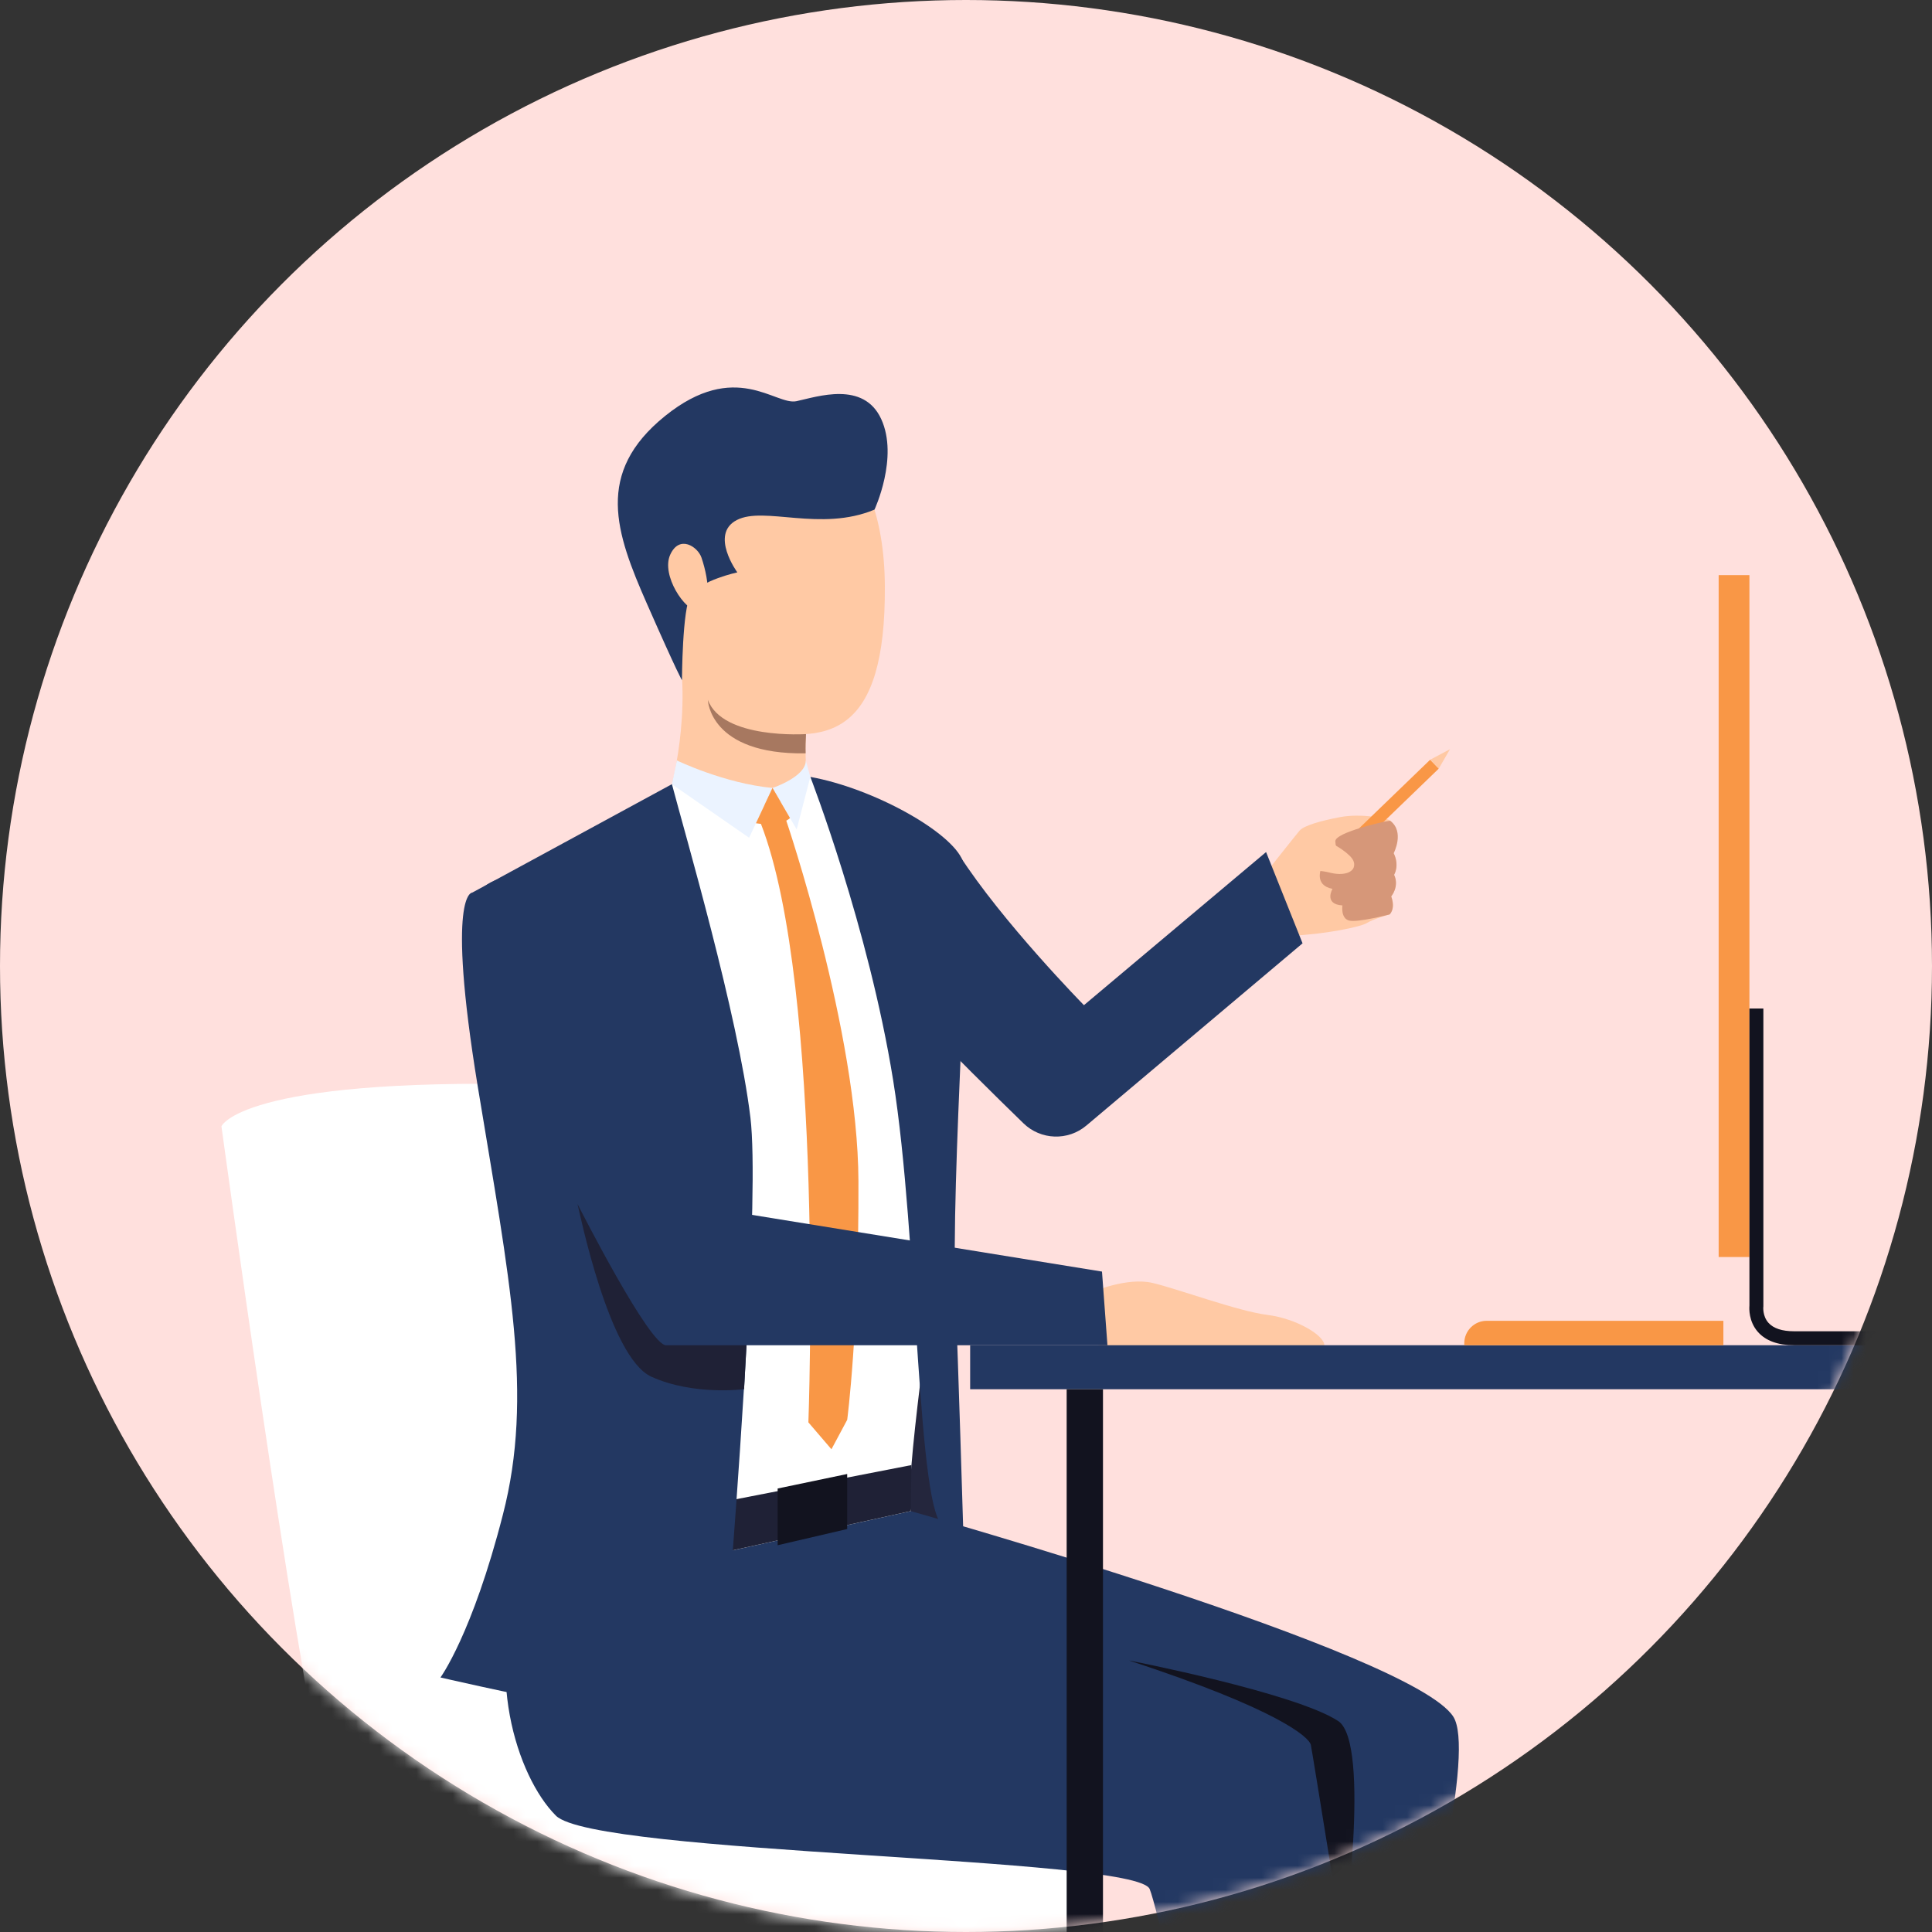 <svg width="160" height="160" viewBox="0 0 160 160" fill="none" xmlns="http://www.w3.org/2000/svg">
<rect x="0" y="0" width="160" height="160" fill="#333333" stroke="none"/>
<circle cx="80" cy="80" r="80" fill="#FFE0DD"/>
<mask id="mask0_779_2095" style="mask-type:alpha" maskUnits="userSpaceOnUse" x="0" y="0" width="160" height="160">
<circle cx="80" cy="80" r="80" fill="#FFE0DD"/>
</mask>
<g mask="url(#mask0_779_2095)">
<path d="M105.008 72.07C105.008 72.07 107.261 69.221 107.617 68.798C107.972 68.374 109.371 67.973 111.007 67.665C112.643 67.357 114.945 67.743 115.13 67.971C115.316 68.199 115.603 68.329 115.677 69.124C115.751 69.919 115.414 70.656 115.414 70.656C115.414 70.656 115.926 71.568 115.45 72.445C115.45 72.445 115.895 73.329 115.211 74.235C115.211 74.235 115.624 75.112 115.078 75.726C115.078 75.726 113.677 76.13 113.19 76.443C112.704 76.756 109.746 77.379 106.846 77.499C106.846 77.499 104.113 76.592 105.008 72.07Z" fill="#FFC9A4"/>
<path d="M40.036 159.947L27.205 213.444H24.379L35.259 159.832L40.036 159.947Z" fill="#233862"/>
<path d="M54.036 159.947L41.205 213.444H38.379L49.259 159.832L54.036 159.947Z" fill="#233862"/>
<path d="M76.676 159.947L89.506 213.444H92.332L81.452 159.832L76.676 159.947Z" fill="#233862"/>
<path d="M88.816 160.467H33.53C33.53 160.467 29.68 160.378 27.101 148.971C24.2 136.139 18.34 93.277 18.34 93.277C18.34 93.277 19.894 89.288 44.198 89.799L87.72 146.266C87.72 146.266 89.205 155.168 88.816 160.467Z" fill="white"/>
<path d="M90.516 106.977C90.516 106.977 93.332 105.753 95.444 106.246C97.556 106.739 102.504 108.586 104.949 108.893C107.393 109.199 109.72 110.62 109.675 111.432C109.629 112.243 90.805 112.907 90.715 111.058C90.625 109.209 90.516 106.977 90.516 106.977Z" fill="#FFC9A4"/>
<path d="M105.012 72.07C105.012 72.07 101.334 74.488 101.254 75.23C101.121 76.455 101.879 80.265 101.97 80.21C102.061 80.156 107.515 77.463 107.515 77.463L105.012 72.07Z" fill="#FFC9A4"/>
<path d="M78.675 126.702L71.469 125.443L76.273 113.344L78.675 126.702Z" fill="#24263D"/>
<path d="M57.084 129.181C57.084 129.181 93.302 136.87 98.954 139.272C104.607 141.674 107.998 142.663 108.422 143.864C108.845 145.066 117.677 202.506 117.677 202.506H105.666C105.666 202.506 96.34 159.125 95.21 156.44C94.079 153.756 49.286 153.614 46.036 150.364C42.786 147.114 39.96 138.212 43.493 130.229C47.025 122.245 57.084 129.181 57.084 129.181Z" fill="#233862"/>
<path d="M75.424 125.144C75.424 125.144 116.96 136.829 120.359 142.172C123.821 147.612 106.511 202.508 106.511 202.508H94.642C94.642 202.508 106.088 151.074 104.674 148.813C103.261 146.552 40.664 148.742 52.321 130.231C63.979 111.721 75.424 125.144 75.424 125.144Z" fill="#233862"/>
<path d="M71.106 67.418C72.669 66.606 77.883 68.386 79.423 70.784C83.001 76.357 89.767 83.244 89.767 83.244L104.851 70.564L107.872 78.122L89.969 93.212C88.444 94.498 86.192 94.419 84.761 93.03C80.057 88.463 70.377 78.861 69.631 76.462C68.642 73.282 68.12 68.971 71.106 67.418Z" fill="#233862"/>
<path d="M66.002 35.132C66.002 35.132 73.209 36.333 73.28 48.556C73.35 60.778 68.713 61.932 61.693 60.142C57.466 59.065 53.497 53.077 55.052 42.55C56.606 32.023 66.002 35.132 66.002 35.132Z" fill="#FFC9A4"/>
<path d="M66.952 64.312C66.952 64.312 76.884 67.92 78.367 70.181C79.851 72.442 78.892 92.785 78.044 100.062C77.196 107.34 74.865 123.024 75.43 125.144L52.327 130.231C52.327 130.231 44.908 103.242 44.697 98.932C44.484 94.622 39.044 74.557 41.658 72.932C44.272 71.307 55.648 64.948 55.648 64.948L66.952 64.312Z" fill="white"/>
<path d="M52.322 130.23L51.191 126.062L75.478 121.332L75.426 125.143L52.322 130.23Z" fill="#1F2136"/>
<path d="M64.402 123.272L70.161 122.07V126.627L64.402 127.97V123.272Z" fill="#12131F"/>
<path d="M61.823 111.407C61.761 112.599 61.683 113.806 61.621 115.03L61.606 115.045C60.785 128.453 59.562 142.481 59.562 142.481C57.875 143.891 36.477 138.921 36.477 138.921C36.477 138.921 39.109 135.344 41.648 125.434C44.203 115.541 42.206 106.034 39.558 89.931C36.926 73.829 39.109 73.922 39.109 73.922L55.645 64.941C56.729 69.06 61.11 84.001 62.148 92.563C62.52 95.691 62.288 103.169 61.823 111.407Z" fill="#233862"/>
<path d="M67.109 64.34C67.109 64.34 71.924 76.777 73.967 89.462C76.05 102.397 75.948 125.815 78.207 126.386C80.465 126.958 79.768 126.576 79.768 126.576C79.768 126.576 79.345 112.428 79.138 107.738C78.678 97.269 80.632 73.673 79.727 71.289C78.822 68.905 72.338 65.282 67.109 64.34Z" fill="#233862"/>
<path d="M66.715 62.387C66.715 63.146 66.777 63.842 66.947 64.307C66.947 64.307 65.677 69.261 55.645 64.942C55.645 64.942 57.626 57.556 55.645 51.363L66.947 58.377C66.947 58.377 66.808 59.492 66.746 60.792C66.715 61.319 66.699 61.876 66.715 62.387Z" fill="#FFC9A4"/>
<path d="M56.054 62.977C56.054 62.977 59.998 64.885 63.977 65.254L62.038 69.379L55.645 64.945L56.054 62.977Z" fill="#EBF3FF"/>
<path d="M63.977 65.254C63.977 65.254 66.752 64.334 66.731 62.977L67.108 64.339L65.977 68.69L63.977 65.254Z" fill="#EBF3FF"/>
<path d="M72.422 42.204C72.422 42.204 74.439 37.878 72.978 34.704C71.518 31.529 67.703 32.848 65.96 33.224C64.218 33.601 60.921 29.739 55.08 34.449C49.239 39.159 50.982 44.105 53.573 49.992C56.163 55.88 56.478 56.333 56.478 56.333C56.478 56.333 56.497 50.358 57.202 49.298C58.03 48.052 61.062 47.402 61.062 47.402C61.062 47.402 58.754 44.246 61.015 43.069C63.275 41.891 67.956 44.071 72.422 42.204Z" fill="#233862"/>
<path d="M58.093 46.178C57.785 45.277 56.264 44.252 55.502 45.943C54.74 47.634 56.727 50.606 57.81 50.606C58.893 50.606 58.799 48.251 58.093 46.178Z" fill="#FFC9A4"/>
<path d="M63.976 65.254L65.426 67.745C65.426 67.745 64.755 68.515 62.602 68.178L63.976 65.254Z" fill="#F99746"/>
<path d="M65.116 67.964C65.116 67.964 71.045 85.412 71.092 97.8C71.139 110.188 70.162 117.583 70.162 117.583L68.857 120.022L66.947 117.794C66.947 117.794 68.295 81.824 63.02 68.233C63.02 68.233 64.896 67.339 65.116 67.964Z" fill="#F99746"/>
<path d="M40.948 72.932C45.285 71.162 49.782 77.171 52.184 83.176C54.586 89.182 59.178 100.109 59.178 100.109L91.262 105.307L91.714 111.406H54.28C54.28 111.406 40.019 85.861 39.029 82.682C38.04 79.502 37.831 74.204 40.948 72.932Z" fill="#233862"/>
<path d="M186.132 111.406H80.344V115.05H186.132V111.406Z" fill="#233862"/>
<path d="M144.88 47.629H142.332V104.101H144.88V47.629Z" fill="#F99746"/>
<path d="M148.58 111.405H167.643V110.25H148.58C147.586 110.25 146.871 110.013 146.454 109.548C145.952 108.985 146.03 108.23 146.031 108.222L146.036 108.185L146.035 108.153V83.519H144.88V108.125C144.859 108.361 144.815 109.433 145.579 110.301C146.223 111.034 147.233 111.405 148.58 111.405Z" fill="#12131F"/>
<path d="M142.723 111.406H121.265V111.24C121.265 110.215 122.097 109.383 123.122 109.383H142.723V111.406Z" fill="#F99746"/>
<path d="M88.337 214.055H91.344L91.344 115.051H88.337L88.337 214.055Z" fill="#12131F"/>
<path d="M61.821 111.409C61.759 112.601 61.682 113.808 61.62 115.031L61.604 115.047C61.604 115.047 57.434 115.598 53.94 114.012C50.431 112.418 47.995 100.338 47.824 99.703C48.18 100.4 53.785 111.409 55.163 111.409H61.821Z" fill="#1F2136"/>
<path d="M66.75 60.794C66.719 61.321 66.703 61.878 66.719 62.389C58.745 62.513 58.621 57.961 58.621 57.961C59.86 61.259 66.75 60.794 66.75 60.794Z" fill="#A77860"/>
<path d="M118.44 62.917L109.723 71.332L110.434 72.069L119.152 63.655L118.44 62.917Z" fill="#F99746"/>
<path d="M118.441 62.916L120.08 62.047L119.153 63.654L118.441 62.916Z" fill="#FFC9A4"/>
<path d="M114.702 68.035C114.702 68.035 110.569 68.926 110.586 69.672C110.604 70.417 111.022 70.658 111.022 70.658L109.436 71.868C109.436 71.868 108.77 73.303 110.351 73.612C110.351 73.612 109.606 74.886 111.173 74.983C111.173 74.983 111.012 76.049 111.725 76.235C112.438 76.421 115.081 75.728 115.081 75.728C115.081 75.728 115.591 75.308 115.214 74.237C115.214 74.237 115.915 73.409 115.454 72.447C115.454 72.447 115.924 71.692 115.418 70.658C115.418 70.658 116.351 68.891 115.133 67.973C115.133 67.973 114.876 67.997 114.702 68.035Z" fill="#D69779"/>
<path d="M107.745 68.754C107.745 68.754 110.464 69.624 111.729 70.827C112.015 71.099 112.245 71.423 112.111 71.83C111.977 72.237 111.28 72.567 110.082 72.257C108.884 71.948 107.182 72.159 107.182 72.159C107.182 72.159 106.052 71.439 107.745 68.754Z" fill="#FFC9A4"/>
<path d="M111.232 160.995C111.232 160.995 108.693 145.15 108.559 144.508C108.424 143.867 105.84 141.557 93.492 137.512C93.492 137.512 107.218 140.18 110.817 142.524C113.591 144.33 111.232 160.995 111.232 160.995Z" fill="#12131F"/>
</g>
</svg>
